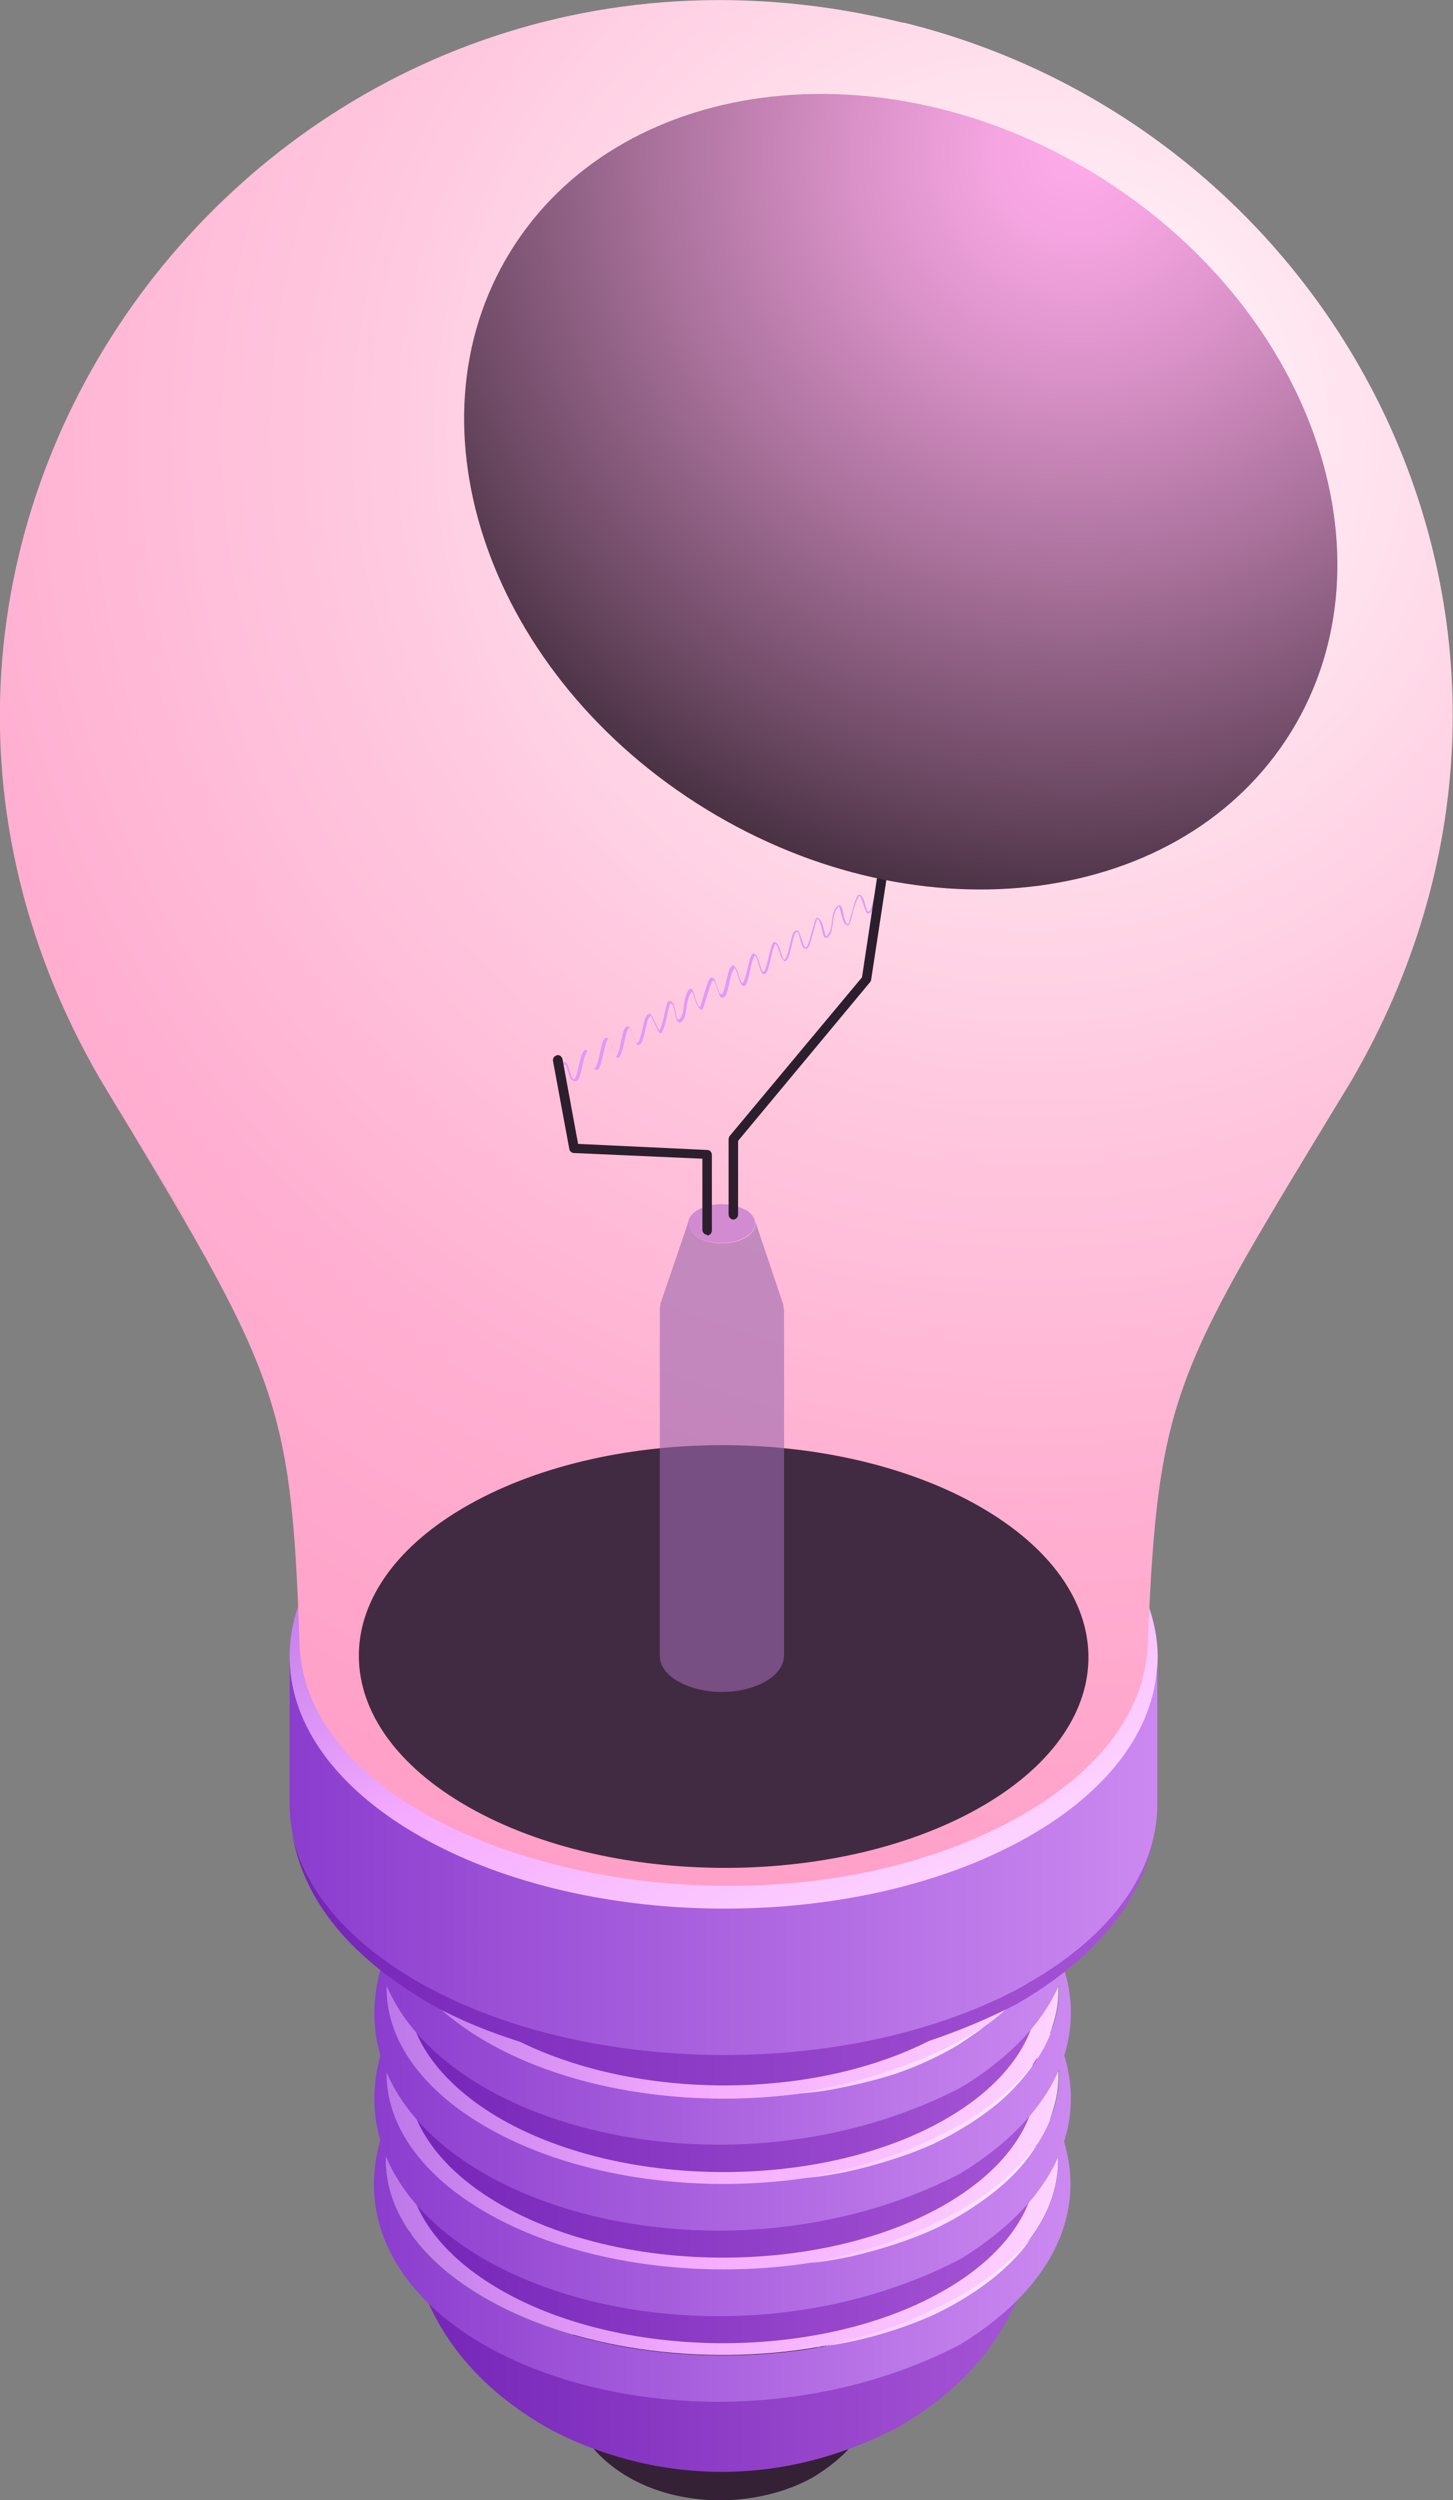 <?xml version="1.0" encoding="UTF-8"?>
<svg xmlns="http://www.w3.org/2000/svg" xmlns:xlink="http://www.w3.org/1999/xlink" viewBox="0 0 38.23 65.74">
  <rect x="0" y="0" width="38.23" height="65.74" fill="#808080" stroke="none"/>
  <defs>
    <style>
      .cls-1 {
        fill: #412b42;
      }

      .cls-2 {
        fill: url(#_Ѕезым_нный_градиент_205);
      }

      .cls-3 {
        fill: #b46acc;
      }

      .cls-3, .cls-4 {
        opacity: .6;
      }

      .cls-5 {
        fill: #2c1f2d;
      }

      .cls-6 {
        isolation: isolate;
      }

      .cls-7 {
        fill: #e198f7;
      }

      .cls-4 {
        fill: #9b68ad;
      }

      .cls-8 {
        fill: #342135;
      }

      .cls-9 {
        fill: url(#_Ѕезым_нный_градиент_13);
      }

      .cls-10 {
        fill: url(#_Ѕезым_нный_градиент_76);
      }

      .cls-11 {
        fill: url(#_Ѕезым_нный_градиент_86);
      }

      .cls-12 {
        fill: url(#_Ѕезым_нный_градиент_96);
      }

      .cls-13 {
        fill: url(#_Ѕезым_нный_градиент_76-4);
      }

      .cls-14 {
        fill: url(#_Ѕезым_нный_градиент_76-5);
      }

      .cls-15 {
        fill: url(#_Ѕезым_нный_градиент_76-2);
      }

      .cls-16 {
        fill: url(#_Ѕезым_нный_градиент_76-3);
      }

      .cls-17 {
        fill: url(#_Ѕезым_нный_градиент_13-3);
      }

      .cls-18 {
        fill: url(#_Ѕезым_нный_градиент_13-2);
      }

      .cls-19 {
        fill: url(#_Ѕезым_нный_градиент_13-5);
      }

      .cls-20 {
        fill: url(#_Ѕезым_нный_градиент_13-4);
      }

      .cls-21 {
        fill: url(#_Ѕезым_нный_градиент_96-2);
      }

      .cls-22 {
        fill: url(#_Ѕезым_нный_градиент_96-3);
      }

      .cls-23 {
        fill: url(#_Ѕезым_нный_градиент_96-4);
      }

      .cls-24 {
        fill: url(#_Ѕезым_нный_градиент_86-4);
      }

      .cls-25 {
        fill: url(#_Ѕезым_нный_градиент_86-5);
      }

      .cls-26 {
        fill: url(#_Ѕезым_нный_градиент_86-2);
      }

      .cls-27 {
        fill: url(#_Ѕезым_нный_градиент_86-3);
      }

      .cls-28 {
        fill: url(#_Ѕезым_нный_градиент_189);
        mix-blend-mode: screen;
      }
    </style>
    <linearGradient id="_Ѕезым_нный_градиент_76" data-name="Ѕезым€нный градиент 76" x1="10.71" y1="61.48" x2="27.28" y2="61.48" gradientUnits="userSpaceOnUse">
      <stop offset="0" stop-color="#7425b7"/>
      <stop offset="1" stop-color="#a755d6"/>
    </linearGradient>
    <linearGradient id="_Ѕезым_нный_градиент_86" data-name="Ѕезым€нный градиент 86" x1="10.16" y1="56.81" x2="27.84" y2="56.81" gradientUnits="userSpaceOnUse">
      <stop offset="0" stop-color="#bc77e8"/>
      <stop offset=".46" stop-color="#f5abff"/>
      <stop offset="1" stop-color="#fdd3ff"/>
    </linearGradient>
    <linearGradient id="_Ѕезым_нный_градиент_13" data-name="Ѕезым€нный градиент 13" x1="9.84" y1="57.42" x2="28.16" y2="57.42" gradientUnits="userSpaceOnUse">
      <stop offset="0" stop-color="#8b3dce"/>
      <stop offset="1" stop-color="#cb89f0"/>
    </linearGradient>
    <linearGradient id="_Ѕезым_нный_градиент_76-2" data-name="Ѕезым€нный градиент 76" x1="10.71" y1="58.66" x2="27.29" y2="58.66" xlink:href="#_Ѕезым_нный_градиент_76"/>
    <linearGradient id="_Ѕезым_нный_градиент_86-2" data-name="Ѕезым€нный градиент 86" x1="10.16" y1="54.56" x2="27.85" y2="54.56" xlink:href="#_Ѕезым_нный_градиент_86"/>
    <linearGradient id="_Ѕезым_нный_градиент_13-2" data-name="Ѕезым€нный градиент 13" x1="9.84" y1="55.17" x2="28.17" y2="55.17" xlink:href="#_Ѕезым_нный_градиент_13"/>
    <linearGradient id="_Ѕезым_нный_градиент_76-3" data-name="Ѕезым€нный градиент 76" x1="10.71" y1="56.4" x2="27.31" y2="56.4" xlink:href="#_Ѕезым_нный_градиент_76"/>
    <linearGradient id="_Ѕезым_нный_градиент_86-3" data-name="Ѕезым€нный градиент 86" x1="10.17" y1="52.31" x2="27.86" y2="52.31" xlink:href="#_Ѕезым_нный_градиент_86"/>
    <linearGradient id="_Ѕезым_нный_градиент_13-3" data-name="Ѕезым€нный градиент 13" x1="9.85" y1="52.91" x2="28.17" y2="52.91" xlink:href="#_Ѕезым_нный_градиент_13"/>
    <linearGradient id="_Ѕезым_нный_градиент_76-4" data-name="Ѕезым€нный градиент 76" x1="10.71" y1="54.16" x2="27.32" y2="54.16" xlink:href="#_Ѕезым_нный_градиент_76"/>
    <linearGradient id="_Ѕезым_нный_градиент_13-4" data-name="Ѕезым€нный градиент 13" x1="9.86" y1="50.66" x2="28.18" y2="50.66" xlink:href="#_Ѕезым_нный_градиент_13"/>
    <linearGradient id="_Ѕезым_нный_градиент_86-4" data-name="Ѕезым€нный градиент 86" x1="10.17" y1="50.05" x2="27.86" y2="50.05" xlink:href="#_Ѕезым_нный_градиент_86"/>
    <linearGradient id="_Ѕезым_нный_градиент_76-5" data-name="Ѕезым€нный градиент 76" x1="7.68" y1="51.48" x2="30.39" y2="51.48" xlink:href="#_Ѕезым_нный_градиент_76"/>
    <linearGradient id="_Ѕезым_нный_градиент_86-5" data-name="Ѕезым€нный градиент 86" x1="14.96" y1="36.57" x2="23.22" y2="50.88" xlink:href="#_Ѕезым_нный_градиент_86"/>
    <linearGradient id="_Ѕезым_нный_градиент_13-5" data-name="Ѕезым€нный градиент 13" x1="7.6" y1="48.79" x2="30.46" y2="48.79" xlink:href="#_Ѕезым_нный_градиент_13"/>
    <linearGradient id="_Ѕезым_нный_градиент_96" data-name="Ѕезым€нный градиент 96" x1="21.22" y1="55.77" x2="27.25" y2="55.77" gradientUnits="userSpaceOnUse">
      <stop offset="0" stop-color="#fac3ff"/>
      <stop offset="1" stop-color="#feedff"/>
    </linearGradient>
    <linearGradient id="_Ѕезым_нный_градиент_96-2" data-name="Ѕезым€нный градиент 96" x1="21.32" y1="57.91" x2="27.38" y2="57.91" xlink:href="#_Ѕезым_нный_градиент_96"/>
    <linearGradient id="_Ѕезым_нный_градиент_96-3" data-name="Ѕезым€нный градиент 96" x1="21.5" y1="60.3" x2="27.17" y2="60.3" xlink:href="#_Ѕезым_нный_градиент_96"/>
    <linearGradient id="_Ѕезым_нный_градиент_96-4" data-name="Ѕезым€нный градиент 96" x1="20.99" y1="54.18" x2="25.9" y2="54.18" xlink:href="#_Ѕезым_нный_градиент_96"/>
    <radialGradient id="_Ѕезым_нный_градиент_205" data-name="Ѕезым€нный градиент 205" cx="27.19" cy="11.43" fx="27.19" fy="11.43" r="46.68" gradientUnits="userSpaceOnUse">
      <stop offset="0" stop-color="#fff"/>
      <stop offset=".12" stop-color="#ffecf4"/>
      <stop offset=".37" stop-color="#ffc9df"/>
      <stop offset=".61" stop-color="#ffafd1"/>
      <stop offset=".83" stop-color="#ffa0c8"/>
      <stop offset="1" stop-color="#ff9bc5"/>
    </radialGradient>
    <radialGradient id="_Ѕезым_нный_градиент_189" data-name="Ѕезым€нный градиент 189" cx="28.35" cy="4.02" fx="28.35" fy="4.02" r="25.81" gradientUnits="userSpaceOnUse">
      <stop offset="0" stop-color="#ffabea"/>
      <stop offset=".09" stop-color="#f4a4e0"/>
      <stop offset=".23" stop-color="#d991c7"/>
      <stop offset=".42" stop-color="#ac739e"/>
      <stop offset=".65" stop-color="#6e4a65"/>
      <stop offset=".9" stop-color="#21161e"/>
      <stop offset="1" stop-color="#000"/>
    </radialGradient>
  </defs>
  <g class="cls-6">
    <g id="_Слой_2" data-name="Слой 2">
      <g id="_0" data-name="0">
        <g id="_2" data-name="2">
          <g id="_1" data-name="1">
            <g>
              <path class="cls-8" d="M22.01,60.65c-1.62-.97-4.3-1-5.97-.06-.91.51-1.34,1.21-1.27,1.89.44,3.25,4.31,3.94,6.61,2.67,1.09-.66,1.65-1.47,1.82-2.64.07-.66-.33-1.34-1.19-1.85Z"/>
              <path class="cls-10" d="M24.77,61.42c-3.28,1.84-8.53,1.79-11.72-.12-1.57-.94-2.35-2.15-2.34-3.36.03.92.14,3.73,3.45,5.76.75.46,4.71,2.61,9.48.12,3.46-2,3.6-4.89,3.64-5.83,0,1.25-.84,2.49-2.51,3.43Z"/>
              <path class="cls-11" d="M25.34,53.25c-3.4-2.04-9-2.09-12.51-.13-3.5,1.97-3.58,5.21-.18,7.24,2.37,1.42,5.81,1.88,8.86,1.36,1.33-.23,2.58-.64,3.65-1.23.85-.48,1.51-1.04,1.95-1.63,1.38-1.85.8-4.07-1.77-5.61Z"/>
              <path class="cls-9" d="M25.43,53.25c-4.65-2.89-14.01-1.72-15.4,2.94-1.68,5.61,8.14,9.13,15.22,5.47,4.28-2.62,3.42-6.4.18-8.41ZM25.16,60.5c-3.5,1.97-9.1,1.91-12.51-.13s-3.32-5.28.18-7.24c3.5-1.97,9.1-1.91,12.51.13,3.4,2.03,3.32,5.28-.18,7.24Z"/>
              <path class="cls-15" d="M24.78,59.17c-3.28,1.84-8.53,1.79-11.72-.12-1.56-.93-2.34-2.14-2.35-3.34v1.1c0,1.2.79,2.41,2.35,3.34,3.19,1.91,8.43,1.96,11.71.12,1.66-.93,2.5-2.17,2.51-3.41v-1.1c0,1.24-.84,2.48-2.5,3.42Z"/>
              <path class="cls-26" d="M25.35,51c-3.4-2.04-9-2.09-12.51-.13-3.5,1.97-3.58,5.21-.18,7.24s9,2.09,12.51.13c3.5-1.97,3.58-5.21.18-7.24Z"/>
              <path class="cls-18" d="M25.44,51c-4.65-2.89-14.01-1.72-15.4,2.94-1.68,5.61,8.14,9.13,15.22,5.47,4.28-2.62,3.42-6.4.18-8.41ZM25.17,58.24c-1.11.62-2.44,1.04-3.83,1.26-3,.47-6.35,0-8.67-1.39-3.4-2.04-3.32-5.28.18-7.24,3.5-1.97,9.1-1.91,12.51.13,2.44,1.46,3.09,3.53,1.98,5.31-.44.71-1.16,1.37-2.16,1.93Z"/>
              <path class="cls-16" d="M24.79,56.92c-3.29,1.84-8.54,1.79-11.73-.12-1.57-.94-2.35-2.15-2.35-3.36v1.1c0,1.21.77,2.42,2.34,3.36,3.19,1.91,8.45,1.96,11.73.12,1.67-.94,2.51-2.18,2.51-3.43v-1.1c0,1.25-.84,2.5-2.51,3.43Z"/>
              <path class="cls-27" d="M25.35,48.75c-3.4-2.03-9-2.09-12.51-.13-3.5,1.97-3.58,5.21-.18,7.24,3.4,2.04,9,2.09,12.51.13,3.5-1.97,3.58-5.21.18-7.24Z"/>
              <path class="cls-17" d="M25.44,48.75c-4.65-2.89-14.01-1.72-15.4,2.94-1.68,5.61,8.14,9.13,15.22,5.47,4.28-2.62,3.42-6.4.18-8.41ZM25.18,55.99c-1.14.64-2.51,1.07-3.95,1.28-2.97.44-6.26-.03-8.56-1.41-3.4-2.04-3.32-5.28.18-7.24,3.5-1.97,9.1-1.91,12.51.13,2.53,1.51,3.14,3.7,1.84,5.53-.45.63-1.12,1.21-2.02,1.72Z"/>
              <path class="cls-13" d="M24.81,54.67c-3.29,1.85-8.55,1.79-11.75-.12-1.57-.94-2.35-2.14-2.35-3.35v1.1c0,1.21.79,2.41,2.35,3.35,3.2,1.91,8.45,1.96,11.74.12,1.66-.93,2.51-2.17,2.52-3.42v-1.1c0,1.25-.84,2.49-2.51,3.42Z"/>
              <path class="cls-20" d="M25.45,46.49c-4.65-2.89-14.01-1.72-15.4,2.94-1.68,5.61,8.14,9.13,15.22,5.47.02-.01.04-.04.06-.06-.01.02-.02.04-.04.05,4.26-2.6,3.4-6.39.16-8.4ZM25.18,53.74c-3.5,1.97-9.1,1.91-12.51-.13-3.4-2.03-3.32-5.28.18-7.24,3.5-1.97,9.1-1.91,12.51.13,3.4,2.04,3.32,5.28-.18,7.24Z"/>
              <path class="cls-24" d="M25.36,46.5c-3.4-2.03-9-2.09-12.51-.13-3.28,1.84-3.56,4.81-.77,6.85.19.14.38.27.6.4,2.23,1.34,5.41,1.82,8.32,1.44,1.53-.2,2.98-.64,4.18-1.31.24-.14.47-.28.68-.43,2.82-1.98,2.67-4.92-.5-6.82Z"/>
              <path class="cls-14" d="M26.99,52.18c-.67.38-1.4.69-2.18.95v-1.19c-3.29,1.85-8.55,1.79-11.75-.12-1.57-.94-2.35-2.15-2.35-3.36v1.58c0,.89.43,1.79,1.29,2.57-.4-.18-.8-.38-1.17-.6-1.85-1.11-2.9-2.49-3.16-3.89.2,1.27.91,2.9,3.41,4.43.32.2.69.39,1.11.58.45.2.95.39,1.49.56,3.11,1.53,7.67,1.54,10.76-.02.77-.26,1.53-.57,2.29-.96,2.86-1.64,3.5-3.52,3.66-4.61-.26,1.49-1.4,2.95-3.4,4.07Z"/>
              <path class="cls-25" d="M27.23,38.97c-4.4-2.63-11.63-2.7-16.15-.16-2.48,1.39-3.63,3.28-3.44,5.14.16,1.53,1.23,3.41,3.21,4.59,4.4,2.63,11.63,2.7,16.15.16,2.09-1.17,3.24-3.07,3.43-4.63.23-1.82-.84-3.68-3.2-5.1Z"/>
              <path class="cls-19" d="M27,48.33c-4.52,2.54-11.76,2.47-16.15-.16-2.16-1.29-3.24-2.96-3.23-4.63v3.85c-.02,1.67,1.06,3.34,3.22,4.63,4.4,2.63,11.63,2.7,16.15.16,2.3-1.29,3.46-3.01,3.46-4.73v-3.85c0,1.72-1.15,3.44-3.45,4.73Z"/>
              <g>
                <path class="cls-12" d="M27.19,54.27s-.22.37-.69.82c-.47.45-1.19.93-1.97,1.3-.79.35-1.62.58-2.25.72-.63.13-1.06.16-1.06.16,0,0,.42-.08,1.04-.23.62-.15,1.44-.4,2.21-.77.78-.34,1.5-.8,1.98-1.23.48-.42.74-.77.74-.77Z"/>
                <path class="cls-21" d="M27.33,56.31s-.2.4-.66.87c-.46.47-1.18.99-1.97,1.38-.8.38-1.64.62-2.28.77-.64.14-1.08.18-1.08.18,0,0,.43-.08,1.06-.25.63-.16,1.46-.43,2.24-.82.79-.36,1.51-.85,1.98-1.31.48-.45.71-.82.71-.82Z"/>
                <path class="cls-22" d="M21.52,61.73s.39-.08.97-.24c.58-.15,1.35-.4,2.06-.76.73-.33,1.41-.76,1.86-1.16.46-.39.71-.71.71-.71,0,0-.21.35-.66.76-.44.42-1.12.88-1.85,1.23-.74.34-1.51.57-2.1.7-.59.13-.99.17-.99.17Z"/>
                <path class="cls-23" d="M21,55.05s.32-.07.8-.16c.48-.1,1.11-.26,1.72-.48.62-.2,1.21-.46,1.64-.69.42-.24.71-.4.71-.4,0,0-.26.19-.67.46-.42.25-1.01.54-1.63.75-.62.2-1.26.34-1.75.43-.48.08-.81.09-.81.09Z"/>
              </g>
            </g>
            <path class="cls-2" d="M23.77.6C7.36-3.44-5.82,13.78,2.63,28.37c.94,1.57,1.77,2.88,2.48,4.09-.72-1.21-1.54-2.52-2.48-4.09,4.65,7.7,5.03,8.33,5.25,14.81.12,5.62,11.88,8.55,18.94,4.59,1.28-.72,2.2-1.57,2.75-2.49.4-.66.61-1.35.63-2.09.27-6.64.72-7.13,5.35-14.76,6.72-11.51.02-24.94-11.79-27.84Z"/>
            <path class="cls-1" d="M25.92,39.7c-3.7-2.21-9.77-2.27-13.57-.14s-3.89,5.65-.19,7.86c3.7,2.21,9.77,2.27,13.57.14s3.89-5.65.19-7.86Z"/>
            <g>
              <path class="cls-7" d="M15.1,28.43s-.07-.03-.09-.07c-.02-.05-.04-.11-.06-.17-.02-.07-.04-.14-.07-.19-.04-.02-.07,0-.09.06-.02-.08.02-.12.06-.13.02,0,.05,0,.07.04.03.06.05.13.07.2.02.06.04.11.06.16.01.03.03.05.05.05.02,0,.03-.02.04-.04.04-.09.06-.2.09-.32.01-.06.03-.11.04-.17.03-.11.08-.23.13-.25.08.03.11.14.15.26.03.09.07.22.1.23.06-.06.1-.25.14-.41.05-.25.09-.39.16-.39.05,0,.09.06.14.21,0,.03.02.06.03.09.03.09.05.17.09.19.02-.01.07-.11.1-.26.01-.05.02-.1.03-.15.03-.12.05-.24.1-.33.01-.03.04-.05.07-.05.04,0,.08.04.1.09.02.05.03.1.05.15.02.08.05.15.08.2.03,0,.07-.02.09-.1.03-.08.05-.17.07-.26.02-.08.04-.17.06-.25.03-.09.07-.15.12-.16.02,0,.04,0,.05.02.05.07.09.17.13.25.03.07.07.16.09.17.07-.14.11-.32.14-.47.04-.19.07-.33.14-.31.1.02.12.16.15.3.01.09.03.18.06.2.11-.05.13-.19.15-.35.02-.15.05-.33.13-.44.02-.02.04-.03.06-.03.04,0,.06.07.1.2.03.1.07.23.13.29.02-.03.07-.17.1-.3.04-.13.08-.27.13-.4.02-.05.05-.08.09-.08.03,0,.06.02.08.06.02.05.04.12.06.18.02.06.04.13.07.18.05.03.07,0,.09-.04.03-.09.06-.19.08-.3.02-.07.03-.13.05-.2.02-.09.08-.2.13-.21.08.06.11.15.14.24.01.04.02.07.03.11.03.08.07.12.08.13.05-.07.09-.24.13-.39.05-.23.09-.38.15-.4.1.03.12.13.16.25.03.09.07.24.11.24.04,0,.1-.25.13-.38.04-.16.07-.3.11-.37.02-.03.04-.04.06-.03.04,0,.08.05.11.13.02.04.03.08.04.12.03.08.05.16.09.21.02,0,.06-.05.09-.15.02-.07.04-.15.06-.22.02-.1.04-.19.07-.28.02-.07.06-.12.11-.12.01,0,.04,0,.06.04.03.06.05.13.08.2.02.05.03.1.05.15.01.03.03.05.05.05.01,0,.03-.01.04-.03.06-.14.1-.31.14-.44.05-.19.08-.29.12-.31.12.05.15.19.18.32.02.07.04.17.06.18.11-.1.13-.25.15-.4.02-.16.04-.32.14-.4.02-.02.05-.03.07-.02.05.02.07.1.09.21.02.11.05.25.12.29.02-.01.06-.16.09-.27.04-.14.08-.31.14-.45.02-.04.04-.06.07-.06.04,0,.07.03.1.09.02.05.04.1.05.15.02.07.04.15.07.2.04.01.07-.02.09-.09.03-.09.05-.18.07-.27.02-.08.04-.16.06-.23.02.09,0,.17-.02.24-.02.09-.04.19-.07.27-.02.08-.07.13-.11.13-.02,0-.05-.01-.06-.04-.03-.06-.05-.13-.08-.21-.02-.05-.03-.1-.05-.15-.02-.04-.04-.06-.06-.06-.09.17-.14.34-.17.48-.05.19-.07.28-.12.3-.12-.04-.15-.19-.18-.32-.02-.08-.04-.17-.06-.18-.11.09-.13.24-.15.39-.02.16-.04.32-.13.41-.02.02-.04.03-.07.02-.05-.01-.07-.1-.09-.21-.03-.11-.06-.25-.12-.29-.02.01-.06.16-.09.28-.04.14-.08.31-.14.45-.02.04-.04.06-.08.06-.04,0-.07-.03-.09-.08-.02-.05-.04-.1-.05-.16-.02-.07-.04-.14-.07-.2-.04-.01-.07.02-.09.08-.03.09-.05.18-.07.28-.02.07-.04.15-.06.23-.03.1-.08.17-.12.18-.09-.07-.11-.16-.14-.24-.01-.04-.03-.08-.04-.12-.03-.07-.06-.1-.07-.1-.05.08-.09.23-.12.38-.06.27-.1.41-.17.42-.07,0-.11-.12-.15-.27-.03-.09-.06-.21-.09-.22-.05.02-.1.21-.13.37-.04.16-.07.33-.12.4-.02.03-.04.03-.05.03-.05,0-.09-.08-.12-.15-.01-.04-.02-.07-.03-.11-.03-.09-.05-.17-.09-.21-.01,0-.06.07-.09.18-.02.07-.03.13-.05.2-.02.11-.05.21-.08.3-.02.06-.06.09-.1.1-.03,0-.06-.02-.07-.05-.03-.06-.05-.12-.07-.19-.02-.06-.04-.12-.06-.17-.01-.02-.02-.04-.04-.04-.02,0-.04.02-.05.05-.05.13-.09.27-.13.39-.07.24-.1.32-.14.33-.1-.07-.14-.2-.18-.32-.02-.06-.05-.16-.07-.16-.09.12-.12.29-.14.43-.02.17-.05.32-.14.37-.03.01-.05.02-.07,0-.05-.02-.07-.12-.09-.23-.02-.12-.04-.25-.11-.26-.03,0-.07.16-.09.28-.03.15-.07.33-.14.47-.01.03-.03.03-.04.03-.04,0-.07-.06-.13-.2-.04-.08-.08-.17-.12-.25-.03,0-.06.04-.09.12-.02.08-.04.16-.06.24-.02.09-.04.18-.07.26-.02.08-.07.14-.11.14-.01,0-.04,0-.06-.03-.03-.06-.06-.13-.08-.21-.02-.05-.03-.1-.05-.14-.02-.05-.04-.07-.06-.07-.07.11-.09.23-.12.35-.01.05-.02.1-.03.15-.02.09-.08.26-.13.29-.09-.02-.11-.11-.14-.21,0-.03-.02-.06-.03-.09-.06-.18-.09-.19-.1-.19-.04,0-.09.22-.12.36-.04.18-.08.36-.14.43-.02.02-.04.02-.05.02-.05-.01-.08-.1-.13-.26-.03-.09-.07-.2-.1-.23-.02.01-.07.09-.1.22-.01.06-.03.11-.04.17-.03.12-.05.23-.09.32-.02.04-.05.07-.08.07h0Z"/>
              <g>
                <path class="cls-4" d="M20.62,34.43s0-.11-.03-.18l-.73-2.17c.06.16-.03.34-.25.47-.35.2-.91.19-1.25-.01-.21-.13-.29-.3-.23-.46l-.74,2.16c-.02.07-.03.14-.03.21,0-.02,0,9.09,0,9.09,0,.24.15.48.46.66.63.38,1.67.39,2.31.02.33-.18.49-.43.5-.68v-9.11Z"/>
                <path class="cls-3" d="M19.62,31.82c-.34-.2-.9-.21-1.25-.01s-.36.52-.02.72c.34.2.9.21,1.25.01s.36-.52.02-.73Z"/>
                <g>
                  <path class="cls-5" d="M18.61,32.47c-.07,0-.13-.06-.13-.13v-1.87l-3.38-.15c-.06,0-.11-.05-.12-.1l-.43-2.32c-.01-.07.03-.13.1-.15.07-.02.13.03.15.1l.41,2.23,3.4.16c.07,0,.12.06.12.13v1.99c0,.07-.06.13-.13.13Z"/>
                  <path class="cls-5" d="M19.3,32.07c-.07,0-.13-.06-.13-.13v-1.99s.01-.06.03-.08l3.48-4.17.42-2.78c.01-.07.07-.12.14-.11.07.01.12.07.11.14l-.43,2.82s-.01.04-.03.06l-3.47,4.17v1.94c0,.07-.06.13-.13.13Z"/>
                </g>
              </g>
            </g>
            <path class="cls-28" d="M28.82,4.58c-5.68-3.48-12.57-2.56-15.4,2.05-2.83,4.61-.52,11.17,5.16,14.65,5.68,3.48,12.57,2.56,15.4-2.05s.52-11.17-5.16-14.65Z"/>
          </g>
        </g>
      </g>
    </g>
  </g>
</svg>
